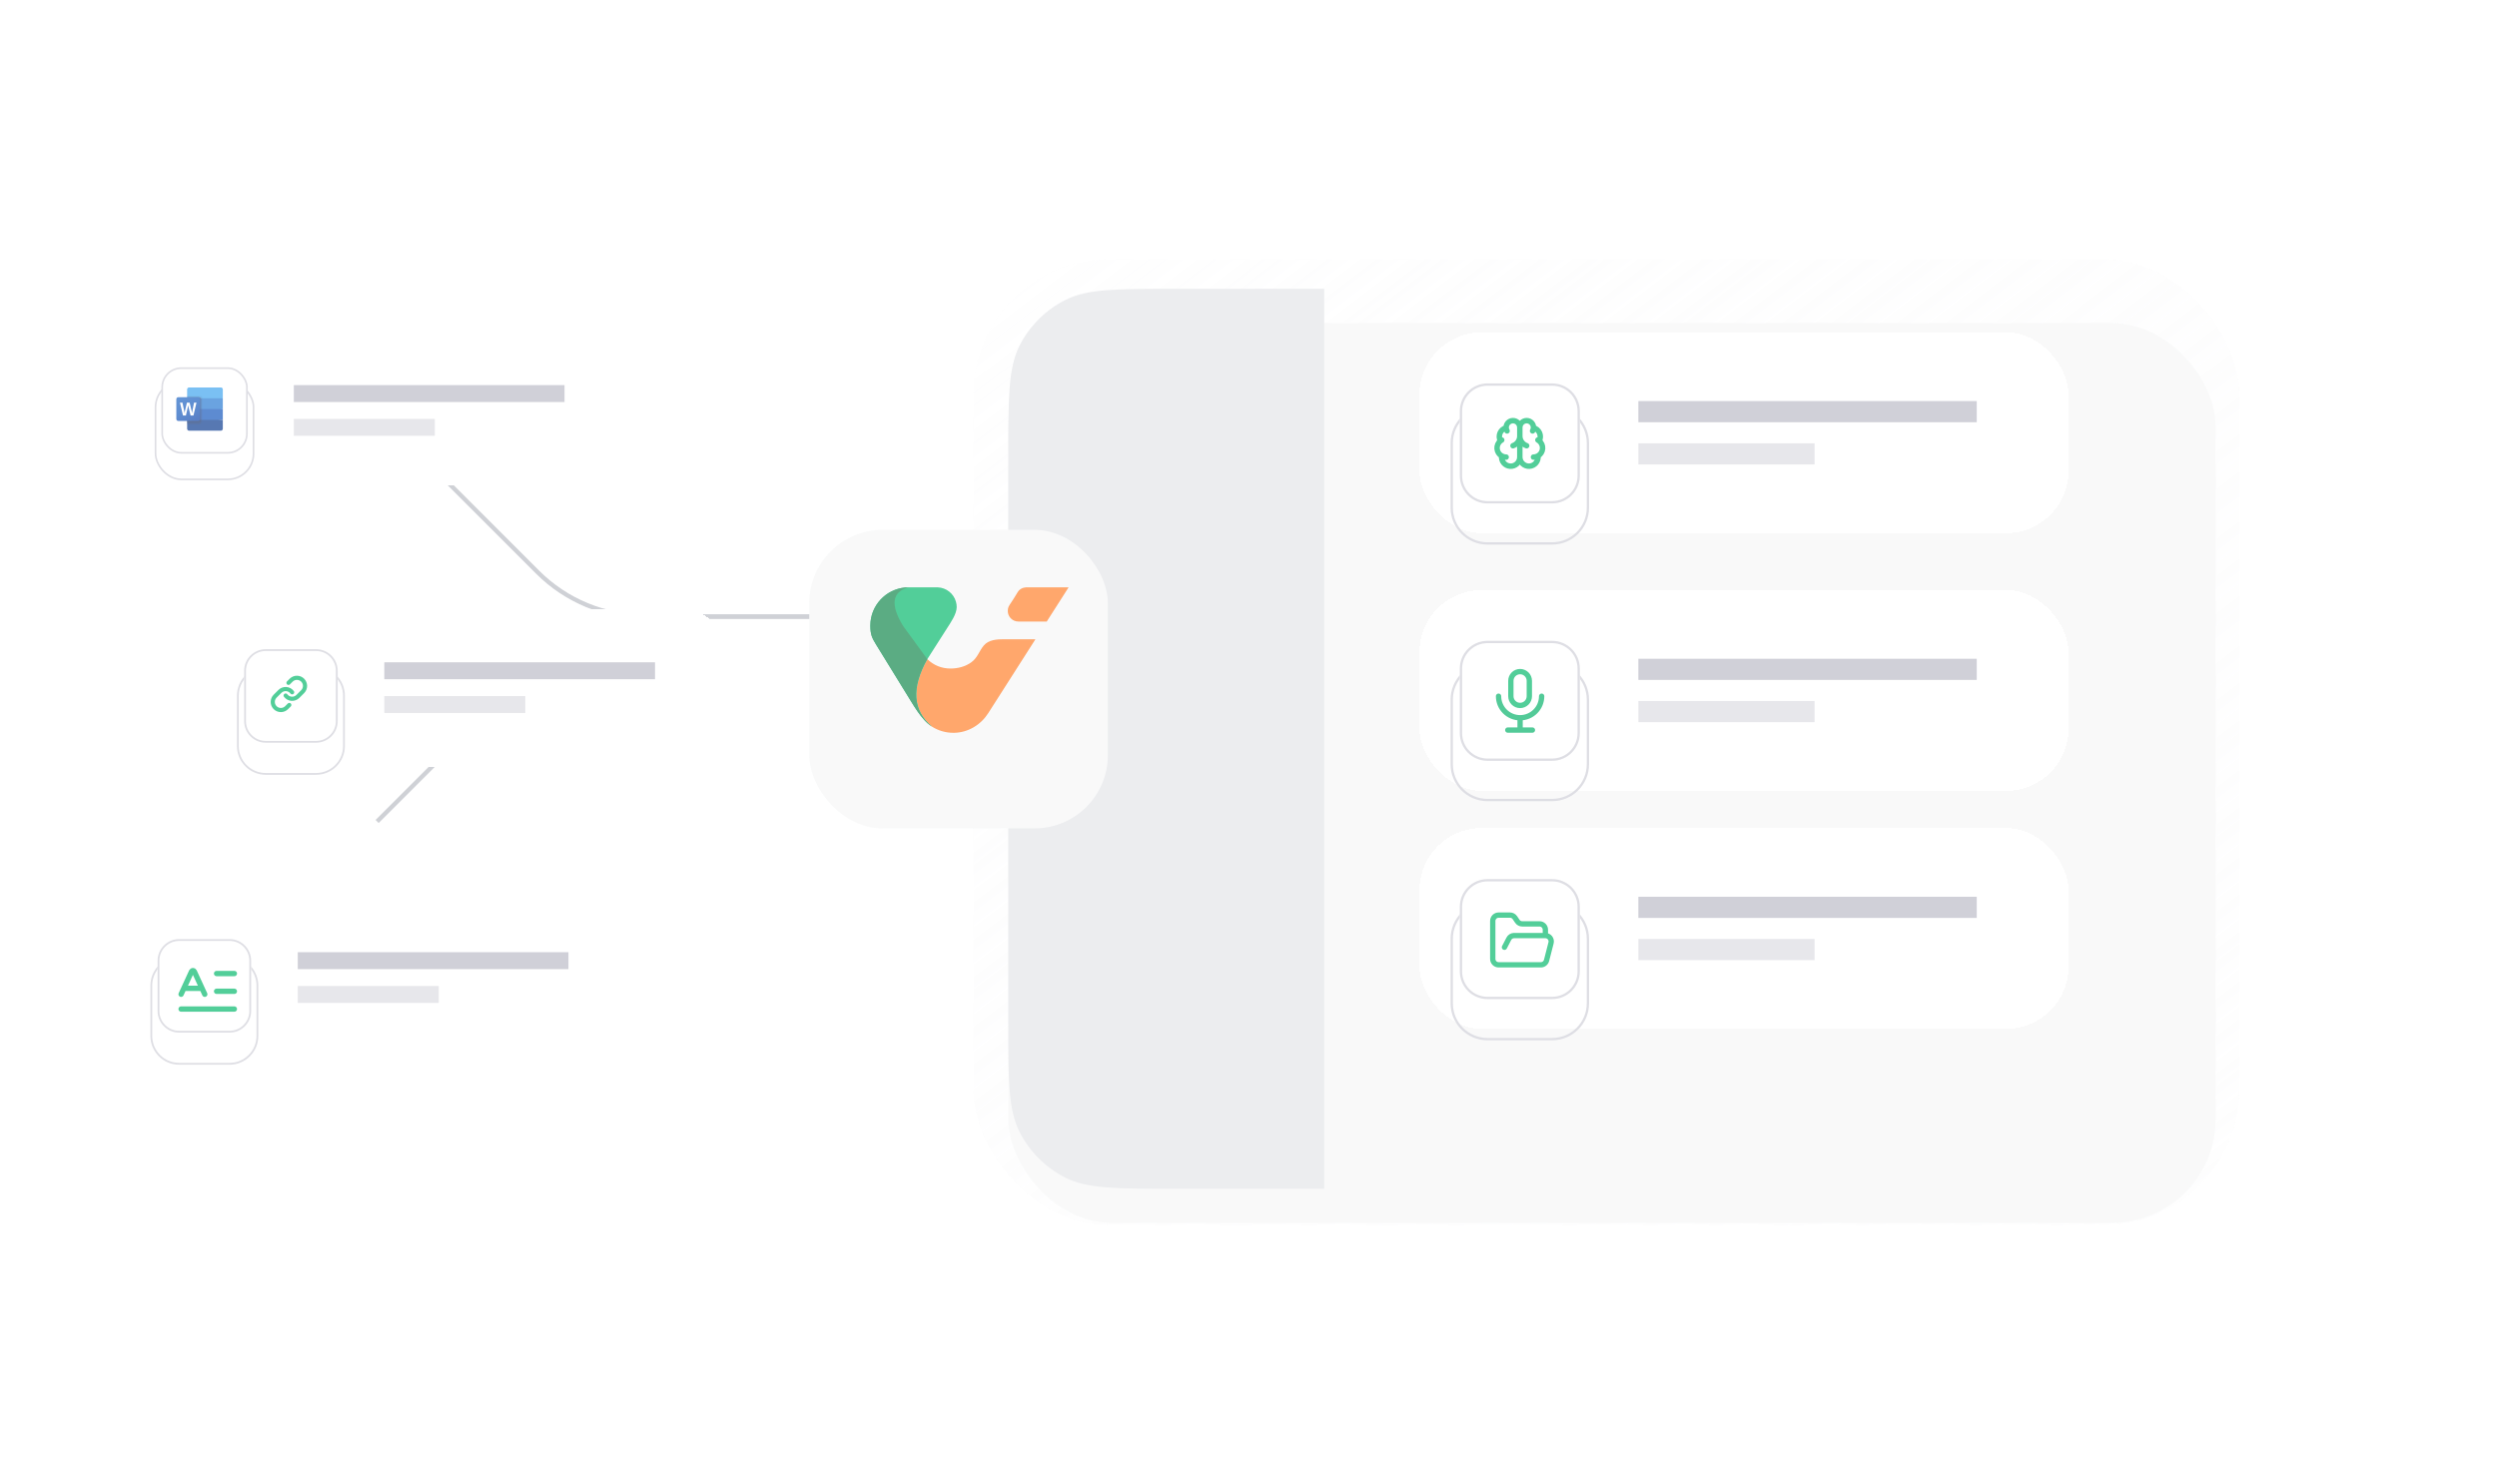 <svg width="577" height="343" viewBox="0 0 577 343" fill="none" xmlns="http://www.w3.org/2000/svg">
<g opacity="0.7">
<path d="M87.5 95.5L124.249 132.249C130.813 138.813 139.715 142.5 148.997 142.5H217.5" stroke="#BABDC4" stroke-linecap="square"/>
<path d="M87.5 189.5L124.249 152.751C130.813 146.187 139.715 142.5 148.997 142.5H217.5" stroke="#BABDC4" stroke-linecap="square"/>
<g filter="url(#filter0_d_3051_62187)">
<rect x="224.932" y="27" width="292.521" height="223.24" rx="31.172" fill="url(#paint0_linear_3051_62187)"/>
<g filter="url(#filter1_ddii_3051_62187)">
<rect x="233" y="35" width="279" height="208" rx="24" fill="#F6F7F7"/>
</g>
<g filter="url(#filter2_ii_3051_62187)">
<path d="M233 73.4C233 59.959 233 53.238 235.616 48.104C237.917 43.588 241.588 39.917 246.104 37.616C251.238 35 257.959 35 271.4 35H306V243H271.4C257.959 243 251.238 243 246.104 240.384C241.588 238.083 237.917 234.412 235.616 229.896C233 224.762 233 218.041 233 204.6V73.4Z" fill="#E4E5E8"/>
</g>
</g>
<g filter="url(#filter3_d_3051_62187)">
<rect x="30" y="58.893" width="120" height="34.538" rx="11.513" fill="white" shape-rendering="crispEdges"/>
<g filter="url(#filter4_d_3051_62187)">
<rect x="35.756" y="64.649" width="23.025" height="23.025" rx="6.14" fill="white"/>
<rect x="35.948" y="64.841" width="22.642" height="22.642" rx="5.948" stroke="#D0D0D8" stroke-width="0.384"/>
</g>
<rect x="37.483" y="66.376" width="19.572" height="19.572" rx="4.413" fill="white" stroke="#D0D0D8" stroke-width="0.384"/>
<g clip-path="url(#clip0_3051_62187)">
<path d="M51.031 70.843H43.7C43.448 70.843 43.242 71.048 43.242 71.301V73.342L47.491 74.591L51.489 73.342V71.301C51.489 71.048 51.284 70.843 51.031 70.843Z" fill="#41A5EE"/>
<path d="M51.489 73.342H43.242V75.84L47.491 76.59L51.489 75.84V73.342Z" fill="#2B7CD3"/>
<path d="M43.242 75.84V78.339L47.241 78.839L51.489 78.339V75.84H43.242Z" fill="#185ABD"/>
<path d="M43.7 80.838H51.031C51.284 80.838 51.489 80.632 51.489 80.379V78.339H43.242V80.379C43.242 80.632 43.448 80.838 43.7 80.838Z" fill="#103F91"/>
<path opacity="0.1" d="M46.283 72.842H43.242V79.089H46.283C46.535 79.088 46.74 78.884 46.741 78.631V73.3C46.74 73.047 46.535 72.843 46.283 72.842Z" fill="#242C48"/>
<path opacity="0.2" d="M46.033 73.091H43.242V79.338H46.033C46.286 79.338 46.49 79.133 46.491 78.88V73.549C46.49 73.297 46.286 73.092 46.033 73.091Z" fill="#242C48"/>
<path opacity="0.2" d="M46.033 73.091H43.242V78.839H46.033C46.286 78.838 46.49 78.633 46.491 78.381V73.549C46.49 73.297 46.286 73.092 46.033 73.091Z" fill="#242C48"/>
<path opacity="0.2" d="M45.783 73.091H43.242V78.839H45.783C46.036 78.838 46.24 78.633 46.241 78.381V73.549C46.24 73.297 46.036 73.092 45.783 73.091Z" fill="#242C48"/>
<path d="M41.202 73.091H45.784C46.037 73.091 46.242 73.296 46.242 73.549V78.131C46.242 78.384 46.037 78.589 45.784 78.589H41.202C40.949 78.589 40.744 78.384 40.744 78.131V73.549C40.744 73.296 40.949 73.091 41.202 73.091Z" fill="url(#paint1_linear_3051_62187)"/>
<path d="M42.622 76.604C42.631 76.675 42.637 76.737 42.639 76.789H42.65C42.654 76.739 42.662 76.679 42.675 76.609C42.688 76.538 42.699 76.478 42.709 76.43L43.191 74.351H43.814L44.314 76.399C44.343 76.526 44.363 76.655 44.376 76.785H44.384C44.393 76.659 44.411 76.534 44.436 76.41L44.835 74.35H45.402L44.701 77.329H44.039L43.564 75.356C43.55 75.3 43.535 75.225 43.517 75.134C43.5 75.043 43.489 74.976 43.485 74.934H43.477C43.471 74.983 43.461 75.055 43.445 75.15C43.429 75.246 43.416 75.316 43.406 75.362L42.96 77.329H42.286L41.582 74.351H42.16L42.594 76.434C42.603 76.477 42.613 76.534 42.622 76.604Z" fill="white"/>
</g>
<rect x="67.896" y="70.304" width="62.553" height="3.91" fill="#BCBCC7"/>
<rect opacity="0.5" x="67.896" y="78.11" width="32.58" height="3.91" fill="#BCBCC7"/>
</g>
<g filter="url(#filter5_d_3051_62187)">
<rect x="29" y="189" width="120" height="36.448" rx="11.513" fill="white" shape-rendering="crispEdges"/>
<g filter="url(#filter6_d_3051_62187)">
<path d="M34.756 201.406C34.756 197.733 37.733 194.756 41.406 194.756H53.042C56.714 194.756 59.691 197.733 59.691 201.406V213.042C59.691 216.714 56.714 219.691 53.042 219.691H41.406C37.733 219.691 34.756 216.714 34.756 213.042V201.406Z" fill="white"/>
<g filter="url(#filter7_d_3051_62187)">
<path fill-rule="evenodd" clip-rule="evenodd" d="M53.042 195.172H41.406C37.963 195.172 35.172 197.963 35.172 201.406V213.042C35.172 216.485 37.963 219.276 41.406 219.276H53.042C56.485 219.276 59.276 216.485 59.276 213.042V201.406C59.276 197.963 56.485 195.172 53.042 195.172ZM41.406 194.756C37.733 194.756 34.756 197.733 34.756 201.406V213.042C34.756 216.714 37.733 219.691 41.406 219.691H53.042C56.714 219.691 59.691 216.714 59.691 213.042V201.406C59.691 197.733 56.714 194.756 53.042 194.756H41.406Z" fill="#D0D0D8"/>
</g>
<path d="M36.419 201.406C36.419 198.651 38.651 196.419 41.406 196.419H53.042C55.796 196.419 58.029 198.651 58.029 201.406V213.042C58.029 215.796 55.796 218.029 53.042 218.029H41.406C38.651 218.029 36.419 215.796 36.419 213.042V201.406Z" fill="white"/>
<path fill-rule="evenodd" clip-rule="evenodd" d="M53.042 196.834H41.406C38.881 196.834 36.834 198.881 36.834 201.406V213.042C36.834 215.567 38.881 217.614 41.406 217.614H53.042C55.567 217.614 57.613 215.567 57.613 213.042V201.406C57.613 198.881 55.567 196.834 53.042 196.834ZM41.406 196.419C38.651 196.419 36.419 198.651 36.419 201.406V213.042C36.419 215.796 38.651 218.029 41.406 218.029H53.042C55.796 218.029 58.029 215.796 58.029 213.042V201.406C58.029 198.651 55.796 196.419 53.042 196.419H41.406Z" fill="#D0D0D8"/>
<path d="M50.052 208.479H54.154M50.052 204.376H54.154M41.847 209.162L44.276 203.881C44.305 203.824 44.348 203.777 44.402 203.743C44.456 203.71 44.518 203.692 44.582 203.692C44.645 203.692 44.708 203.71 44.761 203.743C44.815 203.777 44.859 203.824 44.888 203.881L47.317 209.162M41.847 212.581H54.154M42.531 207.795H46.633" stroke="#09B96D" stroke-width="1.231" stroke-linecap="round" stroke-linejoin="round"/>
</g>
<rect x="68.805" y="201.366" width="62.553" height="3.91" fill="#BCBCC7"/>
<rect opacity="0.5" x="68.805" y="209.172" width="32.58" height="3.91" fill="#BCBCC7"/>
</g>
<g filter="url(#filter8_d_3051_62187)">
<rect x="49" y="122" width="120" height="36.448" rx="11.513" fill="white" shape-rendering="crispEdges"/>
<g filter="url(#filter9_d_3051_62187)">
<path d="M54.756 134.406C54.756 130.733 57.733 127.756 61.406 127.756H73.042C76.714 127.756 79.691 130.733 79.691 134.406V146.042C79.691 149.714 76.714 152.691 73.042 152.691H61.406C57.733 152.691 54.756 149.714 54.756 146.042V134.406Z" fill="white"/>
<g filter="url(#filter10_d_3051_62187)">
<path fill-rule="evenodd" clip-rule="evenodd" d="M73.042 128.172H61.406C57.963 128.172 55.172 130.963 55.172 134.406V146.042C55.172 149.485 57.963 152.276 61.406 152.276H73.042C76.485 152.276 79.276 149.485 79.276 146.042V134.406C79.276 130.963 76.485 128.172 73.042 128.172ZM61.406 127.756C57.733 127.756 54.756 130.733 54.756 134.406V146.042C54.756 149.714 57.733 152.691 61.406 152.691H73.042C76.714 152.691 79.691 149.714 79.691 146.042V134.406C79.691 130.733 76.714 127.756 73.042 127.756H61.406Z" fill="#D0D0D8"/>
</g>
<path d="M56.419 134.406C56.419 131.651 58.651 129.419 61.406 129.419H73.042C75.796 129.419 78.029 131.651 78.029 134.406V146.042C78.029 148.796 75.796 151.029 73.042 151.029H61.406C58.651 151.029 56.419 148.796 56.419 146.042V134.406Z" fill="white"/>
<path fill-rule="evenodd" clip-rule="evenodd" d="M73.042 129.834H61.406C58.881 129.834 56.834 131.881 56.834 134.406V146.042C56.834 148.567 58.881 150.614 61.406 150.614H73.042C75.567 150.614 77.614 148.567 77.614 146.042V134.406C77.614 131.881 75.567 129.834 73.042 129.834ZM61.406 129.419C58.651 129.419 56.419 131.651 56.419 134.406V146.042C56.419 148.796 58.651 151.029 61.406 151.029H73.042C75.796 151.029 78.029 148.796 78.029 146.042V134.406C78.029 131.651 75.796 129.419 73.042 129.419H61.406Z" fill="#D0D0D8"/>
<path d="M66.006 140.128C66.167 140.343 66.373 140.521 66.609 140.65C66.845 140.779 67.106 140.856 67.374 140.875C67.642 140.894 67.911 140.855 68.163 140.761C68.415 140.667 68.644 140.52 68.834 140.33L69.959 139.205C70.301 138.851 70.49 138.378 70.486 137.886C70.481 137.394 70.284 136.924 69.937 136.576C69.589 136.228 69.118 136.031 68.627 136.027C68.135 136.023 67.661 136.212 67.308 136.553L66.662 137.195M67.506 139.378C67.345 139.162 67.14 138.984 66.904 138.855C66.668 138.726 66.407 138.649 66.139 138.63C65.87 138.611 65.601 138.65 65.349 138.744C65.097 138.838 64.868 138.985 64.678 139.175L63.553 140.3C63.212 140.654 63.023 141.128 63.027 141.619C63.031 142.111 63.228 142.581 63.576 142.929C63.924 143.277 64.394 143.474 64.886 143.478C65.377 143.483 65.851 143.294 66.205 142.952L66.846 142.311" stroke="#09B96D" stroke-width="0.959" stroke-linecap="round" stroke-linejoin="round"/>
</g>
<rect x="88.805" y="134.366" width="62.553" height="3.91" fill="#BCBCC7"/>
<rect opacity="0.5" x="88.805" y="142.172" width="32.58" height="3.91" fill="#BCBCC7"/>
</g>
<g filter="url(#filter11_d_3051_62187)">
<rect x="328" y="168.004" width="150" height="46.391" rx="14.391" fill="white" shape-rendering="crispEdges"/>
<g filter="url(#filter12_d_3051_62187)">
<path d="M335.195 183.732C335.195 179.02 339.016 175.199 343.729 175.199H358.662C363.375 175.199 367.195 179.02 367.195 183.732V198.666C367.195 203.379 363.375 207.199 358.662 207.199H343.729C339.016 207.199 335.195 203.379 335.195 198.666V183.732Z" fill="white"/>
<g filter="url(#filter13_d_3051_62187)">
<path fill-rule="evenodd" clip-rule="evenodd" d="M358.662 175.732H343.729C339.31 175.732 335.729 179.314 335.729 183.732V198.666C335.729 203.084 339.31 206.666 343.729 206.666H358.662C363.08 206.666 366.662 203.084 366.662 198.666V183.732C366.662 179.314 363.08 175.732 358.662 175.732ZM343.729 175.199C339.016 175.199 335.195 179.02 335.195 183.732V198.666C335.195 203.379 339.016 207.199 343.729 207.199H358.662C363.375 207.199 367.195 203.379 367.195 198.666V183.732C367.195 179.02 363.375 175.199 358.662 175.199H343.729Z" fill="#D0D0D8"/>
</g>
<path d="M337.328 183.732C337.328 180.198 340.194 177.332 343.728 177.332H358.662C362.196 177.332 365.062 180.198 365.062 183.732V198.665C365.062 202.2 362.196 205.065 358.662 205.065H343.728C340.194 205.065 337.328 202.2 337.328 198.665V183.732Z" fill="white"/>
<path fill-rule="evenodd" clip-rule="evenodd" d="M358.662 177.865H343.728C340.488 177.865 337.862 180.492 337.862 183.732V198.665C337.862 201.906 340.488 204.532 343.728 204.532H358.662C361.902 204.532 364.528 201.906 364.528 198.665V183.732C364.528 180.492 361.902 177.865 358.662 177.865ZM343.728 177.332C340.194 177.332 337.328 180.198 337.328 183.732V198.665C337.328 202.2 340.194 205.065 343.728 205.065H358.662C362.196 205.065 365.062 202.2 365.062 198.665V183.732C365.062 180.198 362.196 177.332 358.662 177.332H343.728Z" fill="#D0D0D8"/>
<path d="M347.644 193.083L348.657 191.124C348.767 190.905 348.935 190.721 349.142 190.59C349.349 190.459 349.588 190.387 349.833 190.381H357.102M357.102 190.381C357.308 190.381 357.512 190.428 357.697 190.518C357.883 190.609 358.045 190.741 358.171 190.904C358.298 191.067 358.385 191.257 358.427 191.459C358.469 191.661 358.464 191.87 358.412 192.07L357.372 196.123C357.296 196.415 357.126 196.673 356.887 196.856C356.649 197.04 356.356 197.139 356.054 197.137H346.293C345.934 197.137 345.591 196.994 345.337 196.741C345.084 196.488 344.942 196.144 344.942 195.786V187.003C344.942 186.645 345.084 186.301 345.337 186.048C345.591 185.795 345.934 185.652 346.293 185.652H348.927C349.153 185.65 349.376 185.705 349.576 185.811C349.775 185.917 349.945 186.072 350.069 186.26L350.616 187.071C350.739 187.258 350.907 187.411 351.104 187.517C351.301 187.623 351.521 187.679 351.744 187.679H355.75C356.109 187.679 356.452 187.821 356.706 188.075C356.959 188.328 357.102 188.672 357.102 189.03V190.381Z" stroke="#09B96D" stroke-width="1.228" stroke-linecap="round" stroke-linejoin="round"/>
</g>
<rect x="378.588" y="183.877" width="78.192" height="4.887" fill="#BCBCC7"/>
<rect opacity="0.5" x="378.588" y="193.634" width="40.725" height="4.887" fill="#BCBCC7"/>
</g>
<g filter="url(#filter14_d_3051_62187)">
<rect x="328" y="113" width="150" height="46.391" rx="14.391" fill="white" shape-rendering="crispEdges"/>
<g filter="url(#filter15_d_3051_62187)">
<path d="M335.195 128.729C335.195 124.016 339.016 120.195 343.729 120.195H358.662C363.375 120.195 367.195 124.016 367.195 128.729V143.662C367.195 148.375 363.375 152.195 358.662 152.195H343.729C339.016 152.195 335.195 148.375 335.195 143.662V128.729Z" fill="white"/>
<g filter="url(#filter16_d_3051_62187)">
<path fill-rule="evenodd" clip-rule="evenodd" d="M358.662 120.729H343.729C339.31 120.729 335.729 124.31 335.729 128.729V143.662C335.729 148.08 339.31 151.662 343.729 151.662H358.662C363.08 151.662 366.662 148.08 366.662 143.662V128.729C366.662 124.31 363.08 120.729 358.662 120.729ZM343.729 120.195C339.016 120.195 335.195 124.016 335.195 128.729V143.662C335.195 148.375 339.016 152.195 343.729 152.195H358.662C363.375 152.195 367.195 148.375 367.195 143.662V128.729C367.195 124.016 363.375 120.195 358.662 120.195H343.729Z" fill="#D0D0D8"/>
</g>
<path d="M337.329 128.729C337.329 125.194 340.194 122.329 343.729 122.329H358.662C362.197 122.329 365.062 125.194 365.062 128.729V143.662C365.062 147.197 362.197 150.062 358.662 150.062H343.729C340.194 150.062 337.329 147.197 337.329 143.662V128.729Z" fill="white"/>
<path fill-rule="evenodd" clip-rule="evenodd" d="M358.662 122.862H343.729C340.489 122.862 337.862 125.489 337.862 128.729V143.662C337.862 146.902 340.489 149.529 343.729 149.529H358.662C361.902 149.529 364.529 146.902 364.529 143.662V128.729C364.529 125.489 361.902 122.862 358.662 122.862ZM343.729 122.329C340.194 122.329 337.329 125.194 337.329 128.729V143.662C337.329 147.197 340.194 150.062 343.729 150.062H358.662C362.197 150.062 365.062 147.197 365.062 143.662V128.729C365.062 125.194 362.197 122.329 358.662 122.329H343.729Z" fill="#D0D0D8"/>
<g clip-path="url(#clip1_3051_62187)">
<g clip-path="url(#clip2_3051_62187)">
<path d="M349.126 131.572C349.126 131.006 349.35 130.463 349.751 130.063C350.151 129.662 350.694 129.438 351.26 129.438C351.826 129.438 352.368 129.662 352.769 130.063C353.169 130.463 353.394 131.006 353.394 131.572V135.128C353.394 135.694 353.169 136.237 352.769 136.637C352.368 137.038 351.826 137.262 351.26 137.262C350.694 137.262 350.151 137.038 349.751 136.637C349.35 136.237 349.126 135.694 349.126 135.128V131.572Z" stroke="#09B96D" stroke-width="1.229" stroke-linecap="round" stroke-linejoin="round"/>
<path d="M346.281 135.128C346.281 136.449 346.805 137.716 347.739 138.649C348.673 139.583 349.939 140.108 351.26 140.108M351.26 140.108C352.581 140.108 353.847 139.583 354.781 138.649C355.715 137.716 356.24 136.449 356.24 135.128M351.26 140.108V142.953M348.415 142.953H354.106" stroke="#0AB46C" stroke-width="1.229" stroke-linecap="round" stroke-linejoin="round"/>
</g>
</g>
</g>
<rect x="378.588" y="128.873" width="78.192" height="4.887" fill="#BCBCC7"/>
<rect opacity="0.5" x="378.588" y="138.63" width="40.725" height="4.887" fill="#BCBCC7"/>
</g>
<g filter="url(#filter17_d_3051_62187)">
<rect x="328" y="53.444" width="150" height="46.391" rx="14.391" fill="white" shape-rendering="crispEdges"/>
<g filter="url(#filter18_d_3051_62187)">
<path d="M335.195 69.173C335.195 64.46 339.016 60.639 343.729 60.639H358.662C363.375 60.639 367.195 64.46 367.195 69.173V84.106C367.195 88.819 363.375 92.639 358.662 92.639H343.729C339.016 92.639 335.195 88.819 335.195 84.106V69.173Z" fill="white"/>
<g filter="url(#filter19_d_3051_62187)">
<path fill-rule="evenodd" clip-rule="evenodd" d="M358.662 61.173H343.729C339.31 61.173 335.729 64.755 335.729 69.173V84.106C335.729 88.525 339.31 92.106 343.729 92.106H358.662C363.08 92.106 366.662 88.525 366.662 84.106V69.173C366.662 64.755 363.08 61.173 358.662 61.173ZM343.729 60.639C339.016 60.639 335.195 64.46 335.195 69.173V84.106C335.195 88.819 339.016 92.639 343.729 92.639H358.662C363.375 92.639 367.195 88.819 367.195 84.106V69.173C367.195 64.46 363.375 60.639 358.662 60.639H343.729Z" fill="#D0D0D8"/>
</g>
<path d="M337.329 69.173C337.329 65.638 340.194 62.773 343.729 62.773H358.662C362.197 62.773 365.062 65.638 365.062 69.173V84.106C365.062 87.641 362.197 90.506 358.662 90.506H343.729C340.194 90.506 337.329 87.641 337.329 84.106V69.173Z" fill="white"/>
<path fill-rule="evenodd" clip-rule="evenodd" d="M358.662 63.306H343.729C340.489 63.306 337.862 65.933 337.862 69.173V84.106C337.862 87.346 340.489 89.973 343.729 89.973H358.662C361.902 89.973 364.529 87.346 364.529 84.106V69.173C364.529 65.933 361.902 63.306 358.662 63.306ZM343.729 62.773C340.194 62.773 337.329 65.638 337.329 69.173V84.106C337.329 87.641 340.194 90.506 343.729 90.506H358.662C362.197 90.506 365.062 87.641 365.062 84.106V69.173C365.062 65.638 362.197 62.773 358.662 62.773H343.729Z" fill="#D0D0D8"/>
<path d="M351.195 72.959C351.196 72.749 351.154 72.54 351.073 72.346C350.992 72.152 350.873 71.976 350.723 71.828C350.573 71.68 350.394 71.564 350.199 71.487C350.003 71.409 349.794 71.371 349.583 71.376C349.373 71.38 349.165 71.427 348.973 71.512C348.781 71.598 348.608 71.722 348.464 71.875C348.32 72.029 348.208 72.21 348.135 72.407C348.062 72.605 348.029 72.815 348.039 73.025M351.195 72.959V79.802M351.195 72.959C351.195 72.749 351.236 72.54 351.317 72.346C351.398 72.152 351.518 71.976 351.668 71.828C351.818 71.68 351.996 71.564 352.192 71.487C352.388 71.409 352.597 71.371 352.807 71.376C353.018 71.38 353.225 71.427 353.418 71.512C353.61 71.598 353.783 71.722 353.927 71.875C354.071 72.029 354.183 72.21 354.256 72.407C354.329 72.605 354.361 72.815 354.352 73.025C354.661 73.105 354.949 73.254 355.192 73.46C355.435 73.668 355.628 73.927 355.756 74.22C355.885 74.513 355.944 74.831 355.931 75.15C355.918 75.469 355.833 75.781 355.682 76.062M348.039 73.025C347.729 73.105 347.442 73.254 347.199 73.46C346.955 73.668 346.762 73.927 346.634 74.22C346.506 74.513 346.446 74.831 346.459 75.15C346.472 75.469 346.558 75.781 346.709 76.062M348.039 73.025C348.049 73.28 348.121 73.528 348.248 73.749M346.709 76.062C346.443 76.279 346.233 76.557 346.099 76.872C345.965 77.188 345.91 77.532 345.939 77.874C345.967 78.215 346.079 78.545 346.265 78.834C346.45 79.122 346.703 79.361 347.002 79.53M346.709 76.062C346.805 75.984 346.908 75.915 347.017 75.854M347.002 79.53C346.965 79.815 346.987 80.105 347.066 80.382C347.146 80.659 347.281 80.916 347.464 81.138C347.647 81.36 347.874 81.543 348.13 81.674C348.386 81.805 348.666 81.882 348.953 81.901C349.241 81.92 349.529 81.879 349.8 81.782C350.071 81.685 350.319 81.534 350.529 81.337C350.739 81.14 350.906 80.903 351.021 80.639C351.136 80.375 351.195 80.09 351.195 79.802M347.002 79.53C347.318 79.708 347.674 79.802 348.037 79.802M351.195 79.802C351.196 80.09 351.255 80.375 351.37 80.639C351.484 80.903 351.652 81.14 351.862 81.337C352.072 81.534 352.32 81.685 352.591 81.782C352.862 81.879 353.15 81.92 353.437 81.901C353.724 81.882 354.005 81.805 354.261 81.674C354.517 81.543 354.743 81.36 354.926 81.138C355.109 80.916 355.245 80.659 355.324 80.382C355.404 80.105 355.426 79.815 355.389 79.53M355.682 76.062C355.948 76.279 356.157 76.557 356.291 76.872C356.426 77.188 356.481 77.532 356.452 77.874C356.423 78.215 356.311 78.545 356.126 78.834C355.941 79.122 355.688 79.361 355.389 79.53M355.682 76.062C355.585 75.984 355.482 75.915 355.374 75.854M355.389 79.53C355.073 79.708 354.716 79.802 354.354 79.802M352.774 77.17C352.332 77.015 351.947 76.732 351.666 76.357C351.384 75.982 351.221 75.532 351.195 75.065C351.17 75.532 351.006 75.982 350.725 76.357C350.444 76.732 350.058 77.015 349.616 77.17M354.143 73.749C354.27 73.528 354.342 73.28 354.353 73.025" stroke="#09B96D" stroke-width="1.261" stroke-linecap="round" stroke-linejoin="round"/>
</g>
<rect x="378.588" y="69.317" width="78.192" height="4.887" fill="#BCBCC7"/>
<rect opacity="0.5" x="378.588" y="79.075" width="40.725" height="4.887" fill="#BCBCC7"/>
</g>
<g filter="url(#filter20_d_3051_62187)">
<g filter="url(#filter21_ddii_3051_62187)">
<rect x="187" y="107" width="69" height="69" rx="16.936" fill="#F6F7F7"/>
</g>
<path fill-rule="evenodd" clip-rule="evenodd" d="M215.339 156.359C216.777 157.268 218.482 157.796 220.309 157.796C220.381 157.796 220.453 157.796 220.525 157.794C223.73 157.72 226.64 155.952 228.358 153.257L234.382 143.823L234.912 142.99L239.268 136.168H232.02C230.381 136.168 228.44 136.272 227.307 137.638C226.244 138.919 225.916 140.417 224.461 141.485C223.11 142.477 221.365 142.938 219.662 142.938C217.59 142.938 215.773 142.204 214.283 140.771C210.562 147.422 210.911 152.618 215.339 156.359Z" fill="#FF812E"/>
<path fill-rule="evenodd" clip-rule="evenodd" d="M214.284 140.771C214.284 140.771 216.976 136.554 217.221 136.167L218.771 133.741C219.648 132.365 221.074 130.347 221.074 128.746C221.074 128.314 221.014 127.9 220.903 127.504C220.38 125.632 218.694 124.246 216.671 124.172H209.956C205.389 124.172 201.631 127.635 201.163 132.077C201.131 132.385 201.113 132.699 201.113 133.017C201.113 135.074 201.498 135.877 202.462 137.439L209.311 148.56C210.883 151.024 212.824 154.764 215.34 156.358C210.915 152.618 210.563 147.422 214.284 140.771Z" fill="#09B96D"/>
<path fill-rule="evenodd" clip-rule="evenodd" d="M214.284 140.771L208.704 133.126C205.689 128.19 206.106 125.208 209.958 124.172C205.389 124.172 201.631 127.635 201.163 132.077C201.131 132.385 201.113 132.699 201.113 133.017C201.113 135.074 201.498 135.877 202.462 137.439L209.311 148.56C210.883 151.024 212.824 154.764 215.34 156.358C210.915 152.618 210.563 147.422 214.284 140.771Z" fill="#16894F"/>
<path fill-rule="evenodd" clip-rule="evenodd" d="M241.881 132.077L246.931 124.172H237.099C236.259 124.224 235.54 124.633 235.143 125.317C234.66 126.153 234.1 127 233.559 127.831C233.143 128.473 232.875 128.805 232.875 129.63C232.875 130.981 233.971 132.075 235.319 132.075H241.883L241.881 132.077Z" fill="#FF812E"/>
</g>
</g>
<defs>
<filter id="filter0_d_3051_62187" x="165.698" y="0.674" width="410.989" height="341.708" filterUnits="userSpaceOnUse" color-interpolation-filters="sRGB">
<feFlood flood-opacity="0" result="BackgroundImageFix"/>
<feColorMatrix in="SourceAlpha" type="matrix" values="0 0 0 0 0 0 0 0 0 0 0 0 0 0 0 0 0 0 127 0" result="hardAlpha"/>
<feOffset dy="32.908"/>
<feGaussianBlur stdDeviation="29.617"/>
<feComposite in2="hardAlpha" operator="out"/>
<feColorMatrix type="matrix" values="0 0 0 0 0.141 0 0 0 0 0.173 0 0 0 0 0.282 0 0 0 0.17 0"/>
<feBlend mode="normal" in2="BackgroundImageFix" result="effect1_dropShadow_3051_62187"/>
<feBlend mode="normal" in="SourceGraphic" in2="effect1_dropShadow_3051_62187" result="shape"/>
</filter>
<filter id="filter1_ddii_3051_62187" x="221.148" y="23.148" width="302.704" height="235.655" filterUnits="userSpaceOnUse" color-interpolation-filters="sRGB">
<feFlood flood-opacity="0" result="BackgroundImageFix"/>
<feColorMatrix in="SourceAlpha" type="matrix" values="0 0 0 0 0 0 0 0 0 0 0 0 0 0 0 0 0 0 127 0" result="hardAlpha"/>
<feOffset/>
<feGaussianBlur stdDeviation="5.926"/>
<feComposite in2="hardAlpha" operator="out"/>
<feColorMatrix type="matrix" values="0 0 0 0 0.141 0 0 0 0 0.173 0 0 0 0 0.282 0 0 0 0.12 0"/>
<feBlend mode="normal" in2="BackgroundImageFix" result="effect1_dropShadow_3051_62187"/>
<feColorMatrix in="SourceAlpha" type="matrix" values="0 0 0 0 0 0 0 0 0 0 0 0 0 0 0 0 0 0 127 0" result="hardAlpha"/>
<feOffset dy="7.901"/>
<feGaussianBlur stdDeviation="3.951"/>
<feComposite in2="hardAlpha" operator="out"/>
<feColorMatrix type="matrix" values="0 0 0 0 0.141 0 0 0 0 0.173 0 0 0 0 0.282 0 0 0 0.12 0"/>
<feBlend mode="normal" in2="effect1_dropShadow_3051_62187" result="effect2_dropShadow_3051_62187"/>
<feBlend mode="normal" in="SourceGraphic" in2="effect2_dropShadow_3051_62187" result="shape"/>
<feColorMatrix in="SourceAlpha" type="matrix" values="0 0 0 0 0 0 0 0 0 0 0 0 0 0 0 0 0 0 127 0" result="hardAlpha"/>
<feOffset dy="2"/>
<feGaussianBlur stdDeviation="0.5"/>
<feComposite in2="hardAlpha" operator="arithmetic" k2="-1" k3="1"/>
<feColorMatrix type="matrix" values="0 0 0 0 1 0 0 0 0 1 0 0 0 0 1 0 0 0 1 0"/>
<feBlend mode="normal" in2="shape" result="effect3_innerShadow_3051_62187"/>
<feColorMatrix in="SourceAlpha" type="matrix" values="0 0 0 0 0 0 0 0 0 0 0 0 0 0 0 0 0 0 127 0" result="hardAlpha"/>
<feOffset dy="-3.161"/>
<feGaussianBlur stdDeviation="1.975"/>
<feComposite in2="hardAlpha" operator="arithmetic" k2="-1" k3="1"/>
<feColorMatrix type="matrix" values="0 0 0 0 0.141 0 0 0 0 0.173 0 0 0 0 0.282 0 0 0 0.1 0"/>
<feBlend mode="normal" in2="effect3_innerShadow_3051_62187" result="effect4_innerShadow_3051_62187"/>
</filter>
<filter id="filter2_ii_3051_62187" x="233" y="31.84" width="73" height="212.161" filterUnits="userSpaceOnUse" color-interpolation-filters="sRGB">
<feFlood flood-opacity="0" result="BackgroundImageFix"/>
<feBlend mode="normal" in="SourceGraphic" in2="BackgroundImageFix" result="shape"/>
<feColorMatrix in="SourceAlpha" type="matrix" values="0 0 0 0 0 0 0 0 0 0 0 0 0 0 0 0 0 0 127 0" result="hardAlpha"/>
<feOffset dy="2"/>
<feGaussianBlur stdDeviation="0.5"/>
<feComposite in2="hardAlpha" operator="arithmetic" k2="-1" k3="1"/>
<feColorMatrix type="matrix" values="0 0 0 0 1 0 0 0 0 1 0 0 0 0 1 0 0 0 1 0"/>
<feBlend mode="normal" in2="shape" result="effect1_innerShadow_3051_62187"/>
<feColorMatrix in="SourceAlpha" type="matrix" values="0 0 0 0 0 0 0 0 0 0 0 0 0 0 0 0 0 0 127 0" result="hardAlpha"/>
<feOffset dy="-3.161"/>
<feGaussianBlur stdDeviation="1.975"/>
<feComposite in2="hardAlpha" operator="arithmetic" k2="-1" k3="1"/>
<feColorMatrix type="matrix" values="0 0 0 0 0.141 0 0 0 0 0.173 0 0 0 0 0.282 0 0 0 0.1 0"/>
<feBlend mode="normal" in2="effect1_innerShadow_3051_62187" result="effect2_innerShadow_3051_62187"/>
</filter>
<filter id="filter3_d_3051_62187" x="1.169" y="48.763" width="177.662" height="92.2" filterUnits="userSpaceOnUse" color-interpolation-filters="sRGB">
<feFlood flood-opacity="0" result="BackgroundImageFix"/>
<feColorMatrix in="SourceAlpha" type="matrix" values="0 0 0 0 0 0 0 0 0 0 0 0 0 0 0 0 0 0 127 0" result="hardAlpha"/>
<feMorphology radius="8.571" operator="erode" in="SourceAlpha" result="effect1_dropShadow_3051_62187"/>
<feOffset dy="18.701"/>
<feGaussianBlur stdDeviation="18.701"/>
<feComposite in2="hardAlpha" operator="out"/>
<feColorMatrix type="matrix" values="0 0 0 0 0.141 0 0 0 0 0.173 0 0 0 0 0.282 0 0 0 0.12 0"/>
<feBlend mode="normal" in2="BackgroundImageFix" result="effect1_dropShadow_3051_62187"/>
<feBlend mode="normal" in="SourceGraphic" in2="effect1_dropShadow_3051_62187" result="shape"/>
</filter>
<filter id="filter4_d_3051_62187" x="33.07" y="64.649" width="28.398" height="30.317" filterUnits="userSpaceOnUse" color-interpolation-filters="sRGB">
<feFlood flood-opacity="0" result="BackgroundImageFix"/>
<feColorMatrix in="SourceAlpha" type="matrix" values="0 0 0 0 0 0 0 0 0 0 0 0 0 0 0 0 0 0 127 0" result="hardAlpha"/>
<feMorphology radius="3.07" operator="erode" in="SourceAlpha" result="effect1_dropShadow_3051_62187"/>
<feOffset dy="4.605"/>
<feGaussianBlur stdDeviation="2.878"/>
<feComposite in2="hardAlpha" operator="out"/>
<feColorMatrix type="matrix" values="0 0 0 0 0 0 0 0 0 0 0 0 0 0 0 0 0 0 0.12 0"/>
<feBlend mode="normal" in2="BackgroundImageFix" result="effect1_dropShadow_3051_62187"/>
<feBlend mode="normal" in="SourceGraphic" in2="effect1_dropShadow_3051_62187" result="shape"/>
</filter>
<filter id="filter5_d_3051_62187" x="0.169" y="178.87" width="177.662" height="94.11" filterUnits="userSpaceOnUse" color-interpolation-filters="sRGB">
<feFlood flood-opacity="0" result="BackgroundImageFix"/>
<feColorMatrix in="SourceAlpha" type="matrix" values="0 0 0 0 0 0 0 0 0 0 0 0 0 0 0 0 0 0 127 0" result="hardAlpha"/>
<feMorphology radius="8.571" operator="erode" in="SourceAlpha" result="effect1_dropShadow_3051_62187"/>
<feOffset dy="18.701"/>
<feGaussianBlur stdDeviation="18.701"/>
<feComposite in2="hardAlpha" operator="out"/>
<feColorMatrix type="matrix" values="0 0 0 0 0.141 0 0 0 0 0.173 0 0 0 0 0.282 0 0 0 0.12 0"/>
<feBlend mode="normal" in2="BackgroundImageFix" result="effect1_dropShadow_3051_62187"/>
<feBlend mode="normal" in="SourceGraphic" in2="effect1_dropShadow_3051_62187" result="shape"/>
</filter>
<filter id="filter6_d_3051_62187" x="30.441" y="192.359" width="33.566" height="33.566" filterUnits="userSpaceOnUse" color-interpolation-filters="sRGB">
<feFlood flood-opacity="0" result="BackgroundImageFix"/>
<feColorMatrix in="SourceAlpha" type="matrix" values="0 0 0 0 0 0 0 0 0 0 0 0 0 0 0 0 0 0 127 0" result="hardAlpha"/>
<feOffset dy="1.918"/>
<feGaussianBlur stdDeviation="2.158"/>
<feComposite in2="hardAlpha" operator="out"/>
<feColorMatrix type="matrix" values="0 0 0 0 0.141 0 0 0 0 0.173 0 0 0 0 0.282 0 0 0 0.1 0"/>
<feBlend mode="normal" in2="BackgroundImageFix" result="effect1_dropShadow_3051_62187"/>
<feBlend mode="normal" in="SourceGraphic" in2="effect1_dropShadow_3051_62187" result="shape"/>
</filter>
<filter id="filter7_d_3051_62187" x="27.564" y="193.318" width="39.321" height="39.321" filterUnits="userSpaceOnUse" color-interpolation-filters="sRGB">
<feFlood flood-opacity="0" result="BackgroundImageFix"/>
<feColorMatrix in="SourceAlpha" type="matrix" values="0 0 0 0 0 0 0 0 0 0 0 0 0 0 0 0 0 0 127 0" result="hardAlpha"/>
<feOffset dy="5.754"/>
<feGaussianBlur stdDeviation="3.596"/>
<feComposite in2="hardAlpha" operator="out"/>
<feColorMatrix type="matrix" values="0 0 0 0 0 0 0 0 0 0 0 0 0 0 0 0 0 0 0.12 0"/>
<feBlend mode="normal" in2="BackgroundImageFix" result="effect1_dropShadow_3051_62187"/>
<feBlend mode="normal" in="SourceGraphic" in2="effect1_dropShadow_3051_62187" result="shape"/>
</filter>
<filter id="filter8_d_3051_62187" x="20.169" y="111.87" width="177.662" height="94.11" filterUnits="userSpaceOnUse" color-interpolation-filters="sRGB">
<feFlood flood-opacity="0" result="BackgroundImageFix"/>
<feColorMatrix in="SourceAlpha" type="matrix" values="0 0 0 0 0 0 0 0 0 0 0 0 0 0 0 0 0 0 127 0" result="hardAlpha"/>
<feMorphology radius="8.571" operator="erode" in="SourceAlpha" result="effect1_dropShadow_3051_62187"/>
<feOffset dy="18.701"/>
<feGaussianBlur stdDeviation="18.701"/>
<feComposite in2="hardAlpha" operator="out"/>
<feColorMatrix type="matrix" values="0 0 0 0 0.141 0 0 0 0 0.173 0 0 0 0 0.282 0 0 0 0.12 0"/>
<feBlend mode="normal" in2="BackgroundImageFix" result="effect1_dropShadow_3051_62187"/>
<feBlend mode="normal" in="SourceGraphic" in2="effect1_dropShadow_3051_62187" result="shape"/>
</filter>
<filter id="filter9_d_3051_62187" x="50.441" y="125.359" width="33.566" height="33.566" filterUnits="userSpaceOnUse" color-interpolation-filters="sRGB">
<feFlood flood-opacity="0" result="BackgroundImageFix"/>
<feColorMatrix in="SourceAlpha" type="matrix" values="0 0 0 0 0 0 0 0 0 0 0 0 0 0 0 0 0 0 127 0" result="hardAlpha"/>
<feOffset dy="1.918"/>
<feGaussianBlur stdDeviation="2.158"/>
<feComposite in2="hardAlpha" operator="out"/>
<feColorMatrix type="matrix" values="0 0 0 0 0.141 0 0 0 0 0.173 0 0 0 0 0.282 0 0 0 0.1 0"/>
<feBlend mode="normal" in2="BackgroundImageFix" result="effect1_dropShadow_3051_62187"/>
<feBlend mode="normal" in="SourceGraphic" in2="effect1_dropShadow_3051_62187" result="shape"/>
</filter>
<filter id="filter10_d_3051_62187" x="47.563" y="126.318" width="39.321" height="39.321" filterUnits="userSpaceOnUse" color-interpolation-filters="sRGB">
<feFlood flood-opacity="0" result="BackgroundImageFix"/>
<feColorMatrix in="SourceAlpha" type="matrix" values="0 0 0 0 0 0 0 0 0 0 0 0 0 0 0 0 0 0 127 0" result="hardAlpha"/>
<feOffset dy="5.754"/>
<feGaussianBlur stdDeviation="3.596"/>
<feComposite in2="hardAlpha" operator="out"/>
<feColorMatrix type="matrix" values="0 0 0 0 0 0 0 0 0 0 0 0 0 0 0 0 0 0 0.12 0"/>
<feBlend mode="normal" in2="BackgroundImageFix" result="effect1_dropShadow_3051_62187"/>
<feBlend mode="normal" in="SourceGraphic" in2="effect1_dropShadow_3051_62187" result="shape"/>
</filter>
<filter id="filter11_d_3051_62187" x="291.961" y="155.341" width="222.078" height="118.469" filterUnits="userSpaceOnUse" color-interpolation-filters="sRGB">
<feFlood flood-opacity="0" result="BackgroundImageFix"/>
<feColorMatrix in="SourceAlpha" type="matrix" values="0 0 0 0 0 0 0 0 0 0 0 0 0 0 0 0 0 0 127 0" result="hardAlpha"/>
<feMorphology radius="10.714" operator="erode" in="SourceAlpha" result="effect1_dropShadow_3051_62187"/>
<feOffset dy="23.377"/>
<feGaussianBlur stdDeviation="23.377"/>
<feComposite in2="hardAlpha" operator="out"/>
<feColorMatrix type="matrix" values="0 0 0 0 0.141 0 0 0 0 0.173 0 0 0 0 0.282 0 0 0 0.12 0"/>
<feBlend mode="normal" in2="BackgroundImageFix" result="effect1_dropShadow_3051_62187"/>
<feBlend mode="normal" in="SourceGraphic" in2="effect1_dropShadow_3051_62187" result="shape"/>
</filter>
<filter id="filter12_d_3051_62187" x="329.657" y="172.122" width="43.077" height="43.077" filterUnits="userSpaceOnUse" color-interpolation-filters="sRGB">
<feFlood flood-opacity="0" result="BackgroundImageFix"/>
<feColorMatrix in="SourceAlpha" type="matrix" values="0 0 0 0 0 0 0 0 0 0 0 0 0 0 0 0 0 0 127 0" result="hardAlpha"/>
<feOffset dy="2.462"/>
<feGaussianBlur stdDeviation="2.769"/>
<feComposite in2="hardAlpha" operator="out"/>
<feColorMatrix type="matrix" values="0 0 0 0 0.141 0 0 0 0 0.173 0 0 0 0 0.282 0 0 0 0.1 0"/>
<feBlend mode="normal" in2="BackgroundImageFix" result="effect1_dropShadow_3051_62187"/>
<feBlend mode="normal" in="SourceGraphic" in2="effect1_dropShadow_3051_62187" result="shape"/>
</filter>
<filter id="filter13_d_3051_62187" x="325.965" y="173.353" width="50.462" height="50.462" filterUnits="userSpaceOnUse" color-interpolation-filters="sRGB">
<feFlood flood-opacity="0" result="BackgroundImageFix"/>
<feColorMatrix in="SourceAlpha" type="matrix" values="0 0 0 0 0 0 0 0 0 0 0 0 0 0 0 0 0 0 127 0" result="hardAlpha"/>
<feOffset dy="7.385"/>
<feGaussianBlur stdDeviation="4.615"/>
<feComposite in2="hardAlpha" operator="out"/>
<feColorMatrix type="matrix" values="0 0 0 0 0 0 0 0 0 0 0 0 0 0 0 0 0 0 0.12 0"/>
<feBlend mode="normal" in2="BackgroundImageFix" result="effect1_dropShadow_3051_62187"/>
<feBlend mode="normal" in="SourceGraphic" in2="effect1_dropShadow_3051_62187" result="shape"/>
</filter>
<filter id="filter14_d_3051_62187" x="291.961" y="100.338" width="222.078" height="118.469" filterUnits="userSpaceOnUse" color-interpolation-filters="sRGB">
<feFlood flood-opacity="0" result="BackgroundImageFix"/>
<feColorMatrix in="SourceAlpha" type="matrix" values="0 0 0 0 0 0 0 0 0 0 0 0 0 0 0 0 0 0 127 0" result="hardAlpha"/>
<feMorphology radius="10.714" operator="erode" in="SourceAlpha" result="effect1_dropShadow_3051_62187"/>
<feOffset dy="23.377"/>
<feGaussianBlur stdDeviation="23.377"/>
<feComposite in2="hardAlpha" operator="out"/>
<feColorMatrix type="matrix" values="0 0 0 0 0.141 0 0 0 0 0.173 0 0 0 0 0.282 0 0 0 0.12 0"/>
<feBlend mode="normal" in2="BackgroundImageFix" result="effect1_dropShadow_3051_62187"/>
<feBlend mode="normal" in="SourceGraphic" in2="effect1_dropShadow_3051_62187" result="shape"/>
</filter>
<filter id="filter15_d_3051_62187" x="329.801" y="117.198" width="42.789" height="42.789" filterUnits="userSpaceOnUse" color-interpolation-filters="sRGB">
<feFlood flood-opacity="0" result="BackgroundImageFix"/>
<feColorMatrix in="SourceAlpha" type="matrix" values="0 0 0 0 0 0 0 0 0 0 0 0 0 0 0 0 0 0 127 0" result="hardAlpha"/>
<feOffset dy="2.398"/>
<feGaussianBlur stdDeviation="2.697"/>
<feComposite in2="hardAlpha" operator="out"/>
<feColorMatrix type="matrix" values="0 0 0 0 0.141 0 0 0 0 0.173 0 0 0 0 0.282 0 0 0 0.1 0"/>
<feBlend mode="normal" in2="BackgroundImageFix" result="effect1_dropShadow_3051_62187"/>
<feBlend mode="normal" in="SourceGraphic" in2="effect1_dropShadow_3051_62187" result="shape"/>
</filter>
<filter id="filter16_d_3051_62187" x="326.204" y="118.397" width="49.982" height="49.982" filterUnits="userSpaceOnUse" color-interpolation-filters="sRGB">
<feFlood flood-opacity="0" result="BackgroundImageFix"/>
<feColorMatrix in="SourceAlpha" type="matrix" values="0 0 0 0 0 0 0 0 0 0 0 0 0 0 0 0 0 0 127 0" result="hardAlpha"/>
<feOffset dy="7.193"/>
<feGaussianBlur stdDeviation="4.495"/>
<feComposite in2="hardAlpha" operator="out"/>
<feColorMatrix type="matrix" values="0 0 0 0 0 0 0 0 0 0 0 0 0 0 0 0 0 0 0.12 0"/>
<feBlend mode="normal" in2="BackgroundImageFix" result="effect1_dropShadow_3051_62187"/>
<feBlend mode="normal" in="SourceGraphic" in2="effect1_dropShadow_3051_62187" result="shape"/>
</filter>
<filter id="filter17_d_3051_62187" x="291.961" y="40.782" width="222.078" height="118.469" filterUnits="userSpaceOnUse" color-interpolation-filters="sRGB">
<feFlood flood-opacity="0" result="BackgroundImageFix"/>
<feColorMatrix in="SourceAlpha" type="matrix" values="0 0 0 0 0 0 0 0 0 0 0 0 0 0 0 0 0 0 127 0" result="hardAlpha"/>
<feMorphology radius="10.714" operator="erode" in="SourceAlpha" result="effect1_dropShadow_3051_62187"/>
<feOffset dy="23.377"/>
<feGaussianBlur stdDeviation="23.377"/>
<feComposite in2="hardAlpha" operator="out"/>
<feColorMatrix type="matrix" values="0 0 0 0 0.141 0 0 0 0 0.173 0 0 0 0 0.282 0 0 0 0.12 0"/>
<feBlend mode="normal" in2="BackgroundImageFix" result="effect1_dropShadow_3051_62187"/>
<feBlend mode="normal" in="SourceGraphic" in2="effect1_dropShadow_3051_62187" result="shape"/>
</filter>
<filter id="filter18_d_3051_62187" x="329.657" y="57.563" width="43.077" height="43.077" filterUnits="userSpaceOnUse" color-interpolation-filters="sRGB">
<feFlood flood-opacity="0" result="BackgroundImageFix"/>
<feColorMatrix in="SourceAlpha" type="matrix" values="0 0 0 0 0 0 0 0 0 0 0 0 0 0 0 0 0 0 127 0" result="hardAlpha"/>
<feOffset dy="2.462"/>
<feGaussianBlur stdDeviation="2.769"/>
<feComposite in2="hardAlpha" operator="out"/>
<feColorMatrix type="matrix" values="0 0 0 0 0.141 0 0 0 0 0.173 0 0 0 0 0.282 0 0 0 0.1 0"/>
<feBlend mode="normal" in2="BackgroundImageFix" result="effect1_dropShadow_3051_62187"/>
<feBlend mode="normal" in="SourceGraphic" in2="effect1_dropShadow_3051_62187" result="shape"/>
</filter>
<filter id="filter19_d_3051_62187" x="325.965" y="58.793" width="50.462" height="50.462" filterUnits="userSpaceOnUse" color-interpolation-filters="sRGB">
<feFlood flood-opacity="0" result="BackgroundImageFix"/>
<feColorMatrix in="SourceAlpha" type="matrix" values="0 0 0 0 0 0 0 0 0 0 0 0 0 0 0 0 0 0 127 0" result="hardAlpha"/>
<feOffset dy="7.385"/>
<feGaussianBlur stdDeviation="4.615"/>
<feComposite in2="hardAlpha" operator="out"/>
<feColorMatrix type="matrix" values="0 0 0 0 0 0 0 0 0 0 0 0 0 0 0 0 0 0 0.12 0"/>
<feBlend mode="normal" in2="BackgroundImageFix" result="effect1_dropShadow_3051_62187"/>
<feBlend mode="normal" in="SourceGraphic" in2="effect1_dropShadow_3051_62187" result="shape"/>
</filter>
<filter id="filter20_d_3051_62187" x="166.18" y="97.747" width="110.64" height="110.64" filterUnits="userSpaceOnUse" color-interpolation-filters="sRGB">
<feFlood flood-opacity="0" result="BackgroundImageFix"/>
<feColorMatrix in="SourceAlpha" type="matrix" values="0 0 0 0 0 0 0 0 0 0 0 0 0 0 0 0 0 0 127 0" result="hardAlpha"/>
<feOffset dy="11.567"/>
<feGaussianBlur stdDeviation="10.41"/>
<feComposite in2="hardAlpha" operator="out"/>
<feColorMatrix type="matrix" values="0 0 0 0 0.141 0 0 0 0 0.173 0 0 0 0 0.282 0 0 0 0.17 0"/>
<feBlend mode="normal" in2="BackgroundImageFix" result="effect1_dropShadow_3051_62187"/>
<feBlend mode="normal" in="SourceGraphic" in2="effect1_dropShadow_3051_62187" result="shape"/>
</filter>
<filter id="filter21_ddii_3051_62187" x="183.068" y="103.068" width="76.863" height="78.174" filterUnits="userSpaceOnUse" color-interpolation-filters="sRGB">
<feFlood flood-opacity="0" result="BackgroundImageFix"/>
<feColorMatrix in="SourceAlpha" type="matrix" values="0 0 0 0 0 0 0 0 0 0 0 0 0 0 0 0 0 0 127 0" result="hardAlpha"/>
<feOffset/>
<feGaussianBlur stdDeviation="1.966"/>
<feComposite in2="hardAlpha" operator="out"/>
<feColorMatrix type="matrix" values="0 0 0 0 0.141 0 0 0 0 0.173 0 0 0 0 0.282 0 0 0 0.12 0"/>
<feBlend mode="normal" in2="BackgroundImageFix" result="effect1_dropShadow_3051_62187"/>
<feColorMatrix in="SourceAlpha" type="matrix" values="0 0 0 0 0 0 0 0 0 0 0 0 0 0 0 0 0 0 127 0" result="hardAlpha"/>
<feOffset dy="2.621"/>
<feGaussianBlur stdDeviation="1.311"/>
<feComposite in2="hardAlpha" operator="out"/>
<feColorMatrix type="matrix" values="0 0 0 0 0.141 0 0 0 0 0.173 0 0 0 0 0.282 0 0 0 0.12 0"/>
<feBlend mode="normal" in2="effect1_dropShadow_3051_62187" result="effect2_dropShadow_3051_62187"/>
<feBlend mode="normal" in="SourceGraphic" in2="effect2_dropShadow_3051_62187" result="shape"/>
<feColorMatrix in="SourceAlpha" type="matrix" values="0 0 0 0 0 0 0 0 0 0 0 0 0 0 0 0 0 0 127 0" result="hardAlpha"/>
<feOffset dy="2.313"/>
<feGaussianBlur stdDeviation="1.157"/>
<feComposite in2="hardAlpha" operator="arithmetic" k2="-1" k3="1"/>
<feColorMatrix type="matrix" values="0 0 0 0 1 0 0 0 0 1 0 0 0 0 1 0 0 0 1 0"/>
<feBlend mode="normal" in2="shape" result="effect3_innerShadow_3051_62187"/>
<feColorMatrix in="SourceAlpha" type="matrix" values="0 0 0 0 0 0 0 0 0 0 0 0 0 0 0 0 0 0 127 0" result="hardAlpha"/>
<feOffset dy="-1.048"/>
<feGaussianBlur stdDeviation="0.655"/>
<feComposite in2="hardAlpha" operator="arithmetic" k2="-1" k3="1"/>
<feColorMatrix type="matrix" values="0 0 0 0 0.141 0 0 0 0 0.173 0 0 0 0 0.282 0 0 0 0.1 0"/>
<feBlend mode="normal" in2="effect3_innerShadow_3051_62187" result="effect4_innerShadow_3051_62187"/>
</filter>
<linearGradient id="paint0_linear_3051_62187" x1="153.357" y1="-12.582" x2="506.89" y2="450.668" gradientUnits="userSpaceOnUse">
<stop stop-color="#F7F7F8" stop-opacity="0"/>
<stop offset="1" stop-color="white"/>
</linearGradient>
<linearGradient id="paint1_linear_3051_62187" x1="41.699" y1="72.733" x2="45.287" y2="78.947" gradientUnits="userSpaceOnUse">
<stop stop-color="#2368C4"/>
<stop offset="0.5" stop-color="#1A5DBE"/>
<stop offset="1" stop-color="#1146AC"/>
</linearGradient>
<clipPath id="clip0_3051_62187">
<rect width="10.745" height="9.995" fill="white" transform="translate(40.744 70.843)"/>
</clipPath>
<clipPath id="clip1_3051_62187">
<rect width="16.783" height="16.783" fill="white" transform="translate(342.804 127.804)"/>
</clipPath>
<clipPath id="clip2_3051_62187">
<rect width="15.973" height="15.973" fill="white" transform="translate(343.209 128.209)"/>
</clipPath>
</defs>
</svg>
